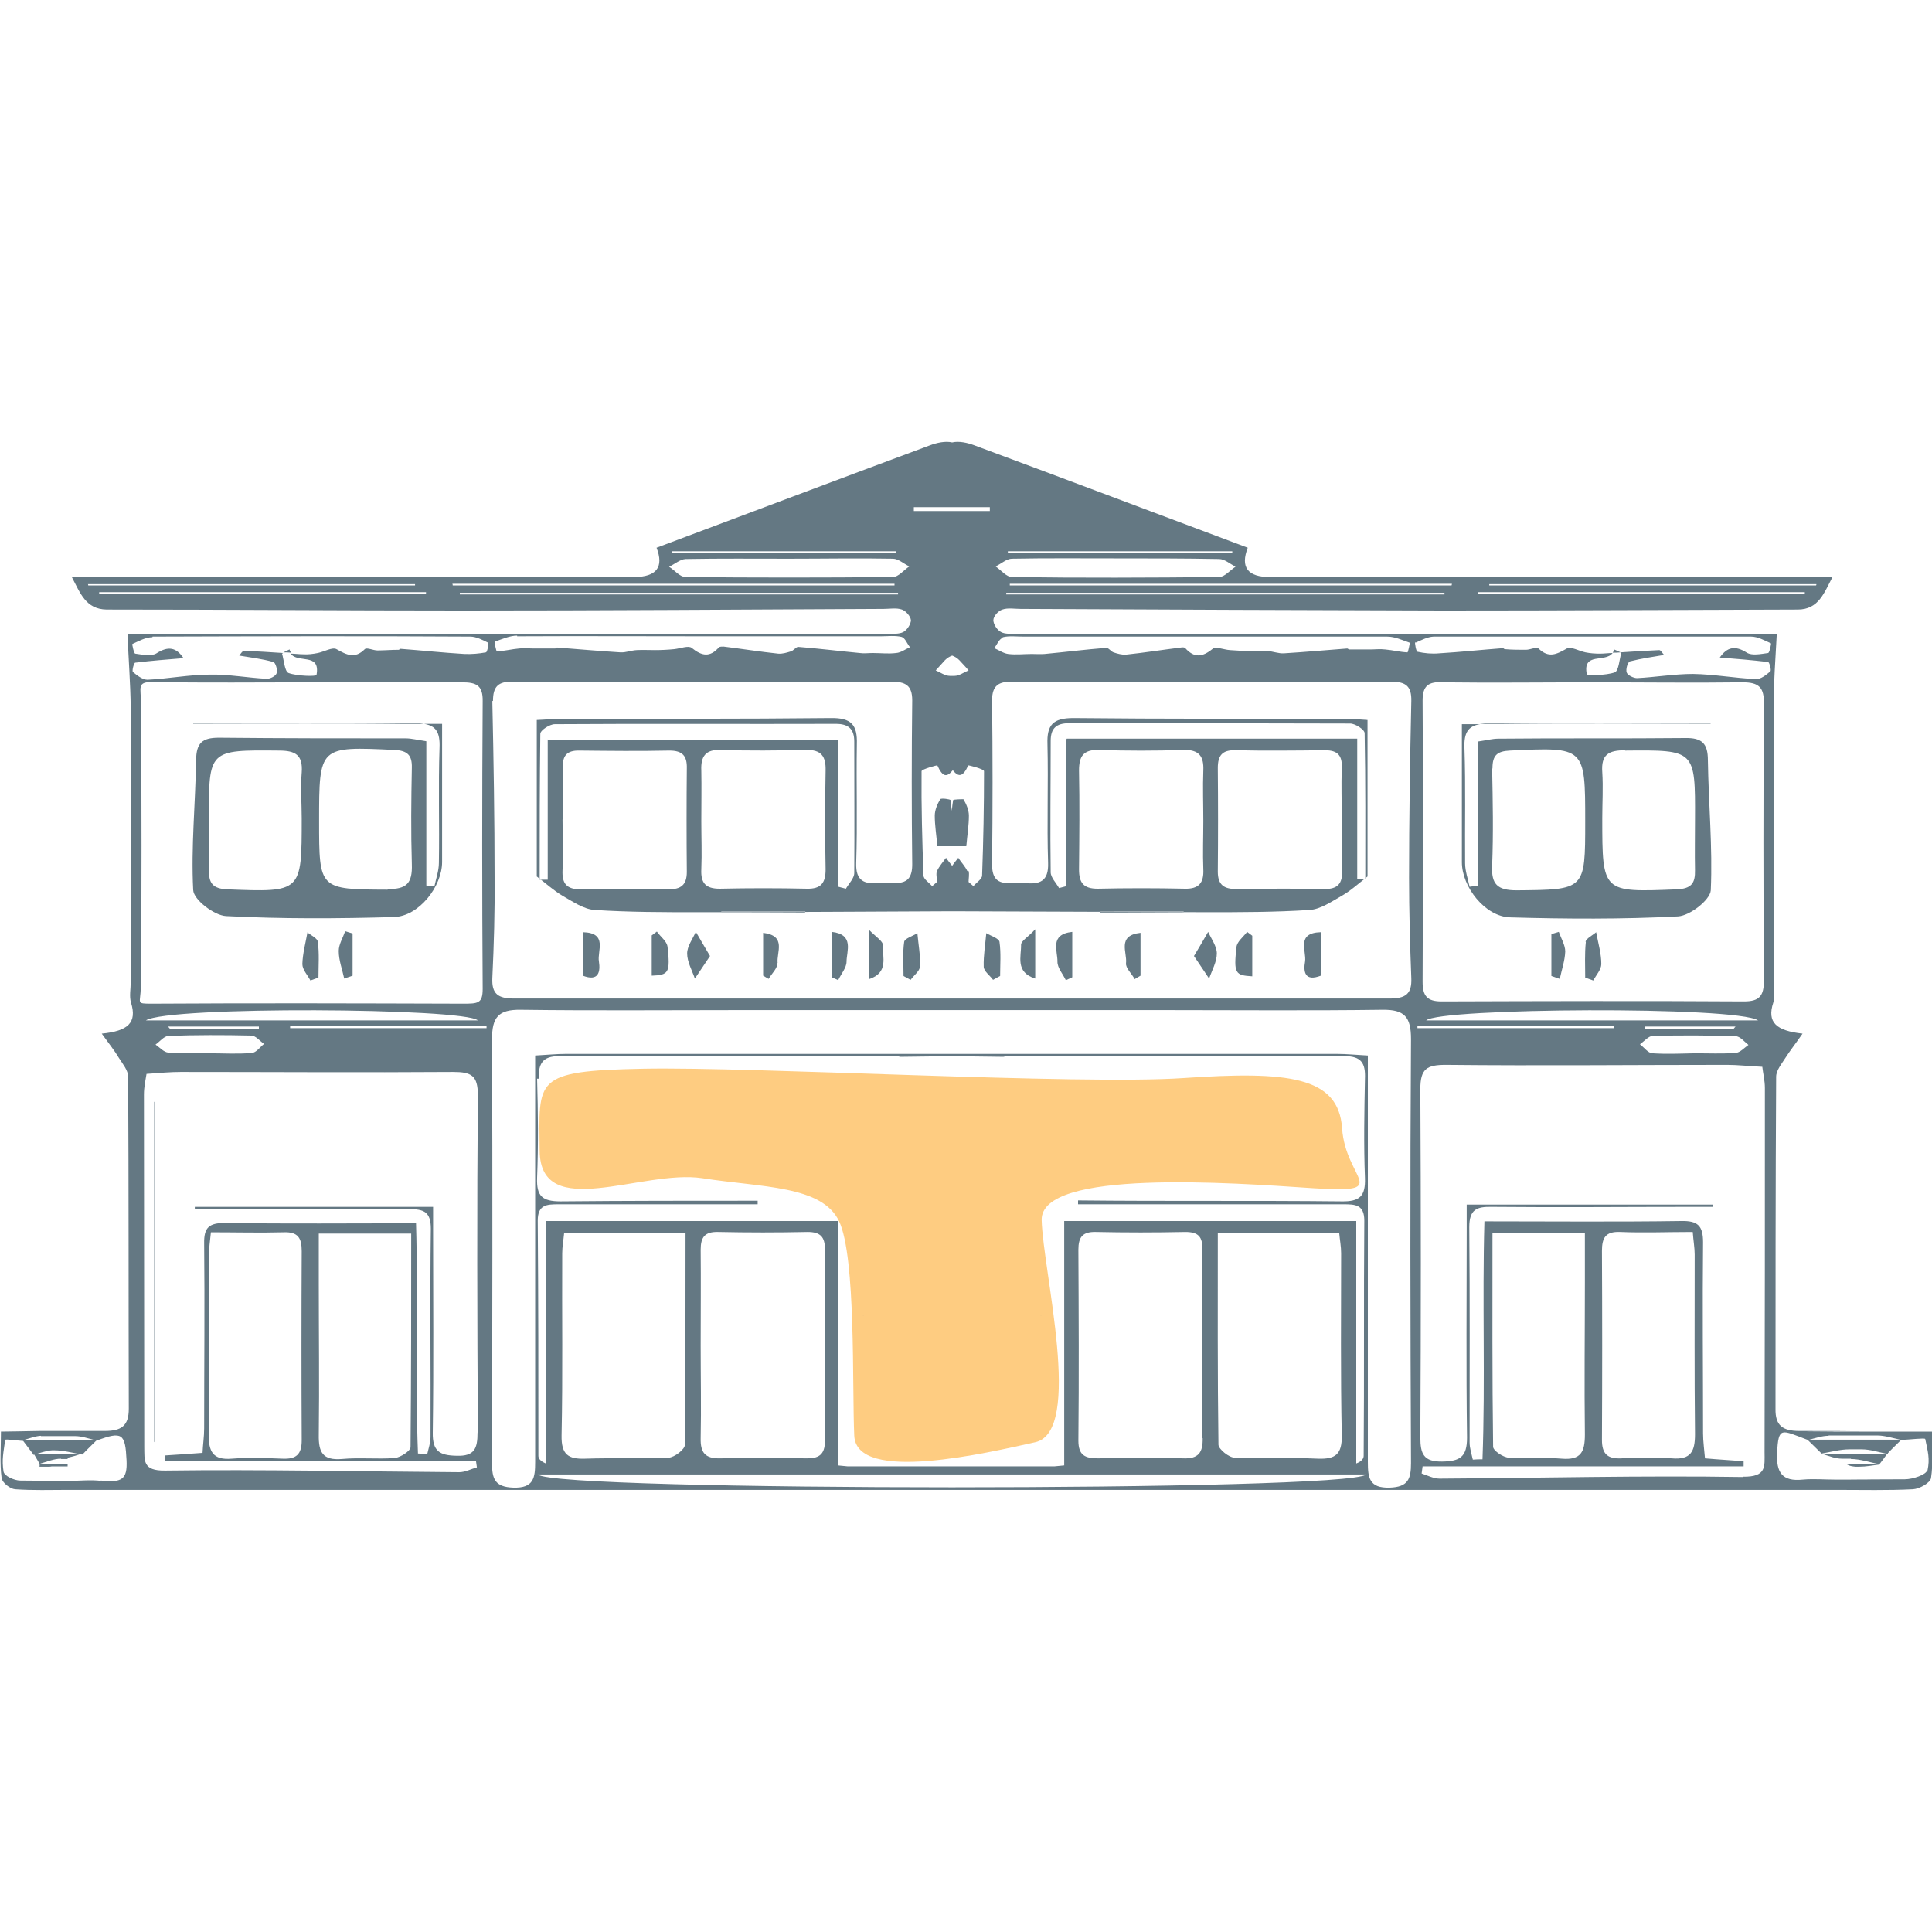 <?xml version="1.0" encoding="UTF-8"?>
<svg id="Layer_1" data-name="Layer 1" xmlns="http://www.w3.org/2000/svg" viewBox="0 0 60 60">
  <defs>
    <style>
      .cls-1 {
        fill: #647883;
      }

      .cls-1, .cls-2 {
        stroke-width: 0px;
      }

      .cls-2 {
        fill: #fecc81;
      }
    </style>
  </defs>
  <path class="cls-2" d="m41.68,35.04c-.11-1.62-1.69-1.78-4.93-1.56s-13.4-.36-16.8-.29c-3.4.07-3.21.32-3.19,2.55s3.19.57,5.05.85c1.85.29,3.72.22,4.25,1.34s.4,5.17.47,6.66c.07,1.49,4.13.53,5.62.2,1.5-.33.24-5.31.2-6.9-.04-1.59,5.9-1.16,8.42-.99,2.52.16,1.02-.24.91-1.86Z"/>
  <g>
    <path class="cls-1" d="m32.31,40.85h.03s-.01-.01-.02-.02c0,0,0,.01,0,.02Z"/>
    <path class="cls-1" d="m59.99,44.46c-.84,0-1.55,0-2.27,0-4.66,0,2.82-.02-1.84-.02-.51,0-.75-.16-.74-.69,0-3.44,0-6.88.02-10.31,0-.2.17-.4.29-.59.14-.22.3-.42.53-.75-.82-.09-1.11-.35-.91-.96.06-.2.01-.43.01-.64,0-2.84,0-5.68,0-8.52,0-.76.06-1.52.1-2.3-3.87,0-7.83,0-11.78,0-3.94,0-7.88,0-11.82,0-.17,0-.36.02-.49-.05-.12-.06-.24-.24-.24-.37,0-.12.15-.29.28-.33.17-.06.38-.02.57-.02,4.37.02,8.73.04,13.1.05,3.67,0,7.35-.02,11.03-.03.65,0,.82-.52,1.08-1.01h-1c-5.49,0-10.98,0-16.47,0q-1.04,0-.69-.91c-2.83-1.06-5.66-2.13-8.49-3.18-.21-.08-.48-.14-.69-.09-.21-.05-.48.01-.69.09-2.83,1.05-5.66,2.12-8.49,3.18q.35.9-.69.91c-5.49,0-10.98,0-16.47,0h-1c.26.49.43,1,1.08,1.01,3.68,0,7.35.03,11.03.03,4.37,0,8.73-.03,13.1-.05.19,0,.4-.04.57.02.12.04.27.21.28.33,0,.12-.12.31-.24.37-.14.07-.33.05-.49.05-3.94,0-7.88,0-11.82,0-3.95,0-7.91,0-11.78,0,.03.77.09,1.53.1,2.3.01,2.84,0,5.68,0,8.52,0,.21-.05.45.01.64.19.62-.09.88-.91.96.23.32.4.53.53.75.12.19.29.39.29.59.02,3.44.01,6.88.02,10.31,0,.53-.23.69-.74.69-.93,0-1.18,0-2.02,0h0c-.69.01-.9.02-1.21.02,0,.51-.04.98.02,1.44.02.15.27.34.42.35.55.04,1.1.02,1.64.02h0c10.5,0,18.77,0,27.42,0h.1c9.85,0,14.85,0,27.42,0,.79,0,1.58.02,2.36-.02.2-.01.54-.2.56-.35.07-.45.03-.93.03-1.44Zm-28.74-26v-.05h13.61s0,.04,0,.05h-13.61Zm25.16-.32s0,.03-.01.04h-10.15s0-.03,0-.04h10.16Zm-10.51.25h10.15s0,.04,0,.06h-10.15v-.06Zm-.81-.26s0,.03-.01.05h-13.72s0-.03,0-.05h13.73Zm-6.82-1.01s0,.04,0,.06h-6.97s0-.04,0-.06h6.97Zm-6.85.23c1.07-.02,2.14-.01,3.22-.01h0c1.07,0,2.15,0,3.22.02.17,0,.34.15.51.24-.17.11-.34.32-.51.32-2.14.02-4.29.03-6.43,0-.17,0-.34-.21-.51-.33.17-.08.34-.24.51-.24Zm-10.56-.23h6.97s0,.04,0,.06h-6.97s0-.04,0-.06Zm-18.13,1.02h10.16s0,.03,0,.04H2.74s0-.03-.01-.04Zm10.51.31H3.08s0-.04,0-.06h10.15v.06Zm.81-.32h13.73s0,.03,0,.05h-13.72s0-.03-.01-.05Zm13.84.33h-13.61s0-.04,0-.05h13.61v.05Zm-.17-.54c-2.14.02-4.29.02-6.43,0-.17,0-.34-.21-.51-.32.17-.08.34-.23.51-.24,1.07-.02,2.14-.01,3.22-.01h0c1.07,0,2.15-.02,3.22,0,.17,0,.34.16.51.24-.17.11-.34.33-.51.33ZM1.27,44.6c.37,0,.33,0,1.06,0,.2,0,.4.07.6.12-1.06,0-1.15,0-1.71,0h0c-.14,0-.3,0-.48,0,.18-.05.36-.12.53-.13Zm1.87,1.39c-.33-.04-.67,0-1,0h-.04c-.23,0-.65,0-1.47-.01-.18,0-.5-.14-.52-.28-.06-.38,0-.59.05-.98,0-.04.36.02.56.03.1.14.21.27.31.41v.02h.01s0,0,0,0c.19-.05.39-.13.58-.14.02,0,.04,0,.06,0,.29,0,.57.08.86.13,0,0-.02,0-.03,0h.07v-.02c.13-.14.27-.27.41-.41,0,0,0,0,.01,0,.8-.3.89-.22.93.61.03.6-.15.7-.8.63Zm40.82-26.03c.18-.08.37-.18.56-.19,3.29,0,6.57,0,9.86,0,.21,0,.42.12.62.21.01,0-.04.29-.09.3-.22.03-.5.09-.66-.01-.36-.23-.61-.18-.84.15.5.04,1,.08,1.5.14.04,0,.11.26.07.29-.13.11-.3.25-.45.24-.65-.03-1.3-.15-1.95-.16-.58,0-1.16.1-1.74.13-.11,0-.29-.09-.32-.17-.04-.1.03-.33.1-.35.35-.09.71-.14,1.06-.2-.05-.05-.1-.15-.15-.15-.4.02-.81.04-1.21.07.01,0,.02.01.03.02-.06.21-.08.55-.2.6-.27.1-.86.1-.87.06-.14-.7.58-.35.8-.66-.13,0-.26.02-.39.02-.15,0-.3-.01-.45-.04-.2-.04-.45-.19-.58-.12-.32.18-.56.31-.88,0-.06-.06-.26.04-.39.04-.22,0-.44,0-.66-.02-.02,0-.04-.04-.06-.03-.66.05-1.32.12-1.98.16-.22.02-.45,0-.67-.05-.04,0-.09-.29-.07-.3Zm.84,1.23c1.56.02,3.13,0,4.69,0h0c1.54,0,3.08.02,4.63,0,.51,0,.67.16.66.68-.02,2.86-.02,5.72,0,8.58,0,.48-.14.65-.62.65-3.13-.02-6.26-.01-9.39,0-.44,0-.59-.16-.59-.61.01-2.91.02-5.82,0-8.73,0-.49.2-.58.61-.58Zm6.53,10.98c.86-.02,1.71-.02,2.57.01.14,0,.27.17.4.27-.13.09-.26.24-.4.25-.42.03-.84.01-1.26.01h0c-.44.01-.89.03-1.33,0-.13-.01-.25-.18-.38-.28.13-.09.27-.26.4-.26Zm-.24-.22s0-.04,0-.07h2.81s-.04.04-.06.07h-2.76Zm-6.8-.26c.41-.39,9.63-.45,10.31,0h-10.31Zm5.83.17v.07h-6.1v-.07h6.1Zm-18.98-12.07c.2-.05.42-.02.64-.02,1.84,0,3.67,0,5.51,0,1.93,0,3.86,0,5.79,0,.24,0,.47.11.7.19.01,0-.05.3-.07.3-.23-.01-.46-.07-.69-.09-.16-.02-.32,0-.47,0-.22,0-.43,0-.65,0-.02,0-.04-.03-.06-.03-.66.05-1.31.11-1.97.15-.16.01-.33-.06-.5-.07-.19-.01-.38,0-.57,0-.2,0-.4-.02-.6-.03-.18-.01-.44-.12-.54-.04-.32.26-.57.29-.85-.02-.02-.03-.09-.03-.14-.02-.57.07-1.13.16-1.7.22-.13.01-.27-.03-.39-.07-.08-.03-.16-.15-.23-.14-.64.05-1.27.13-1.91.19-.13.01-.27,0-.4,0-.24,0-.49.03-.73,0-.15-.02-.29-.12-.43-.18.08-.11.15-.29.26-.32Zm-2.74-4.04h2.34s0,.08,0,.12h-2.36s0-.08,0-.12Zm1.64,11.3c-.07-.15-.19-.27-.28-.41-.06.08-.13.16-.19.25-.06-.08-.13-.16-.19-.25-.1.14-.21.26-.28.41-.04.09,0,.22,0,.34-.05.04-.1.09-.15.13-.1-.11-.27-.22-.27-.33-.04-1.08-.07-2.16-.06-3.24,0-.06.48-.19.49-.18.17.38.3.37.48.15.17.21.31.23.48-.15,0-.01.49.11.49.18,0,1.08-.02,2.16-.06,3.24,0,.11-.18.22-.27.33-.05-.04-.1-.09-.15-.13,0-.11.03-.24,0-.34Zm-.98-6.23c.1-.11.19-.21.29-.32.07-.07.14-.11.22-.14.08.03.15.07.22.14.1.11.2.21.29.32-.15.06-.29.17-.44.17-.02,0-.05,0-.07,0s-.05,0-.07,0c-.15,0-.3-.11-.44-.17Zm-13-1.06c1.93-.01,3.86,0,5.79,0,1.84,0,3.67,0,5.51,0,.21,0,.44-.03.64.02.11.03.17.21.26.32-.14.06-.28.17-.43.18-.24.03-.48,0-.73,0-.13,0-.27.02-.4,0-.64-.06-1.27-.14-1.91-.19-.07,0-.15.12-.23.14-.13.04-.26.08-.39.07-.57-.06-1.13-.15-1.7-.22-.05,0-.11,0-.14.02-.28.32-.53.28-.85.02-.1-.08-.35.02-.54.04-.2.02-.4.03-.6.03-.19,0-.38-.01-.57,0-.17.01-.34.08-.5.07-.66-.04-1.31-.1-1.97-.15-.02,0-.04.03-.06.03-.22,0-.43,0-.65,0-.16,0-.32-.02-.47,0-.23.02-.46.08-.69.09-.02,0-.08-.3-.07-.3.23-.08.47-.19.7-.19Zm-.75,2.01c0-.45.16-.61.62-.6,3.92.01,7.83.01,11.75,0,.44,0,.65.11.65.58-.02,1.69-.02,3.38,0,5.08.01.8-.58.54-1,.59-.48.05-.76-.05-.74-.62.04-1.23,0-2.46.02-3.69.02-.59-.16-.82-.81-.81-2.79.03-5.59.02-8.38.02-.23,0-.46.03-.75.04v4.86c.29.22.53.44.8.6.32.18.66.42,1,.44,1.07.07,2.15.07,3.22.07,2.63,0,5.26-.02,7.88-.03,2.63.01,5.26.02,7.88.03,1.07,0,2.15,0,3.22-.07.34-.02.68-.26,1-.44.28-.16.52-.38.8-.6v-4.86c-.28-.02-.52-.04-.75-.04-2.79,0-5.59.01-8.38-.02-.65,0-.83.22-.81.81.03,1.23-.02,2.46.02,3.69.02.57-.26.68-.74.62-.42-.05-1.01.22-1-.59.02-1.69.02-3.38,0-5.08,0-.47.21-.59.65-.58,3.92,0,7.83.01,11.75,0,.46,0,.63.15.62.6-.04,1.83-.07,3.66-.07,5.49,0,1.04.03,2.08.07,3.12.02.49-.18.63-.67.63-4.52,0-9.03,0-13.55,0h-.1c-4.52,0-9.03,0-13.55,0-.49,0-.69-.14-.67-.63.05-1.04.08-2.08.07-3.12,0-1.83-.03-3.66-.07-5.49Zm1.7,1.19v4.36c-.08,0-.17,0-.25,0,0-1.51,0-3.02.02-4.53,0-.11.29-.3.45-.3,2.91-.02,5.82,0,8.73-.01.39,0,.57.16.57.55,0,1.36.01,2.72,0,4.08,0,.17-.17.33-.26.49-.08-.02-.15-.04-.23-.06v-4.56h-9.02Zm5.34,4.64c-.44,0-.59-.18-.57-.6.02-.5,0-1,0-1.5h0c0-.52.01-1.05,0-1.57-.02-.44.13-.66.61-.64.88.03,1.76.02,2.64,0,.48-.01.62.2.61.64-.02,1.02-.02,2.05,0,3.07,0,.42-.14.61-.58.6-.9-.02-1.81-.02-2.71,0Zm2.66.71s0,.02-.01.03h-2.6v-.03h2.62Zm-7.53-2.87c0-.52.02-1.05,0-1.57-.02-.39.11-.57.52-.56.93.01,1.86.02,2.79,0,.41,0,.55.17.54.55-.01,1.07-.01,2.14,0,3.22,0,.41-.19.54-.57.54-.91-.01-1.81-.02-2.72,0-.44,0-.59-.17-.57-.6.03-.52,0-1.05,0-1.57Zm15.64-2.48v4.56c-.08.02-.15.04-.23.06-.09-.16-.26-.33-.26-.49-.02-1.36,0-2.72,0-4.08,0-.39.17-.55.57-.55,2.91,0,5.82,0,8.73.01.16,0,.45.19.45.3.03,1.51.02,3.02.02,4.53-.08,0-.17,0-.25,0v-4.36h-9.02Zm8.56,2.48c0,.52-.02,1.05,0,1.57.02.43-.13.61-.57.6-.91-.02-1.81-.01-2.72,0-.38,0-.57-.13-.57-.54.01-1.07.01-2.14,0-3.22,0-.39.14-.56.54-.55.93.02,1.86.01,2.79,0,.41,0,.54.18.52.56-.02.52,0,1.05,0,1.57Zm-7.59,2.16c-.44,0-.58-.18-.58-.6.01-1.02.02-2.05,0-3.07,0-.44.13-.65.61-.64.88.03,1.76.03,2.64,0,.48-.01.63.2.61.64-.02.52,0,1.05,0,1.57h0c0,.5-.02,1,0,1.5.02.42-.14.61-.57.6-.9-.02-1.81-.02-2.71,0Zm2.67.71v.03h-2.6s0-.02-.01-.03h2.62ZM4.74,19.77c3.29-.01,6.57-.02,9.86,0,.19,0,.38.1.56.19.02.01-.02.29-.07.3-.22.04-.44.06-.67.05-.66-.04-1.32-.11-1.98-.16-.02,0-.04.03-.06.03-.22,0-.44.02-.66.02-.13,0-.33-.1-.39-.04-.31.31-.56.18-.88,0-.13-.07-.38.08-.58.12-.15.03-.3.05-.45.04-.13,0-.26-.02-.39-.02.21.31.93-.04.8.66,0,.05-.6.04-.87-.06-.12-.05-.14-.39-.2-.6.01,0,.02-.01.03-.02-.4-.03-.81-.05-1.21-.07-.05,0-.1.09-.15.15.35.06.71.1,1.06.2.07.02.14.26.1.35-.03.09-.21.18-.32.17-.58-.03-1.16-.14-1.74-.13-.65,0-1.3.13-1.95.16-.15,0-.32-.13-.45-.24-.04-.03.03-.29.07-.29.5-.06,1-.1,1.5-.14-.23-.34-.48-.38-.84-.15-.16.1-.44.04-.66.01-.04,0-.1-.29-.09-.3.2-.09.41-.21.62-.21Zm-.36,10.88c.02-2.93.02-5.85,0-8.78,0-.53-.15-.7.39-.69,1.62.03,3.24.01,4.86.01h0c1.65,0,3.08,0,4.72,0,.44,0,.65.09.64.59-.02,2.98-.02,5.95,0,8.93,0,.46-.15.46-.62.46-3.29-.01-6.37-.02-9.66,0-.51,0-.34-.01-.34-.5Zm.85,2.04c-.14-.01-.27-.16-.4-.25.13-.09.26-.26.4-.27.85-.03,1.71-.03,2.57-.01.14,0,.27.17.4.26-.13.1-.24.27-.38.28-.44.04-.89.01-1.33.01h0c-.42-.01-.84.01-1.26-.02Zm0-.81h2.81s0,.04,0,.07h-2.76s-.04-.04-.06-.07Zm-.7-.19c.68-.45,9.9-.39,10.31,0H4.53Zm4.48.17h6.1v.07h-6.1v-.07Zm5.82,12.63c0,.49-.09.74-.65.72-.53-.01-.75-.14-.74-.72.03-2.09.01-4.18.01-6.27v-.74h-7.4s0,.05,0,.07h.64c2,0,4,.01,6.01,0,.46,0,.68.08.68.61-.03,2.16,0,4.32-.01,6.47,0,.17-.06.35-.1.52-.1,0-.19,0-.29-.01-.09-2.36.01-4.73-.06-7.15-2.02,0-3.98.02-5.93-.01-.5,0-.66.14-.65.64.02,1.91,0,3.83,0,5.74,0,.26-.04.51-.05.76-.44.03-.8.06-1.16.08,0,.05,0,.11,0,.16h9.65c.01.07.02.14.03.21-.18.05-.36.15-.55.15-3.04-.02-6.09-.09-9.13-.05-.71.01-.64-.31-.65-.74,0-3.65-.01-7.3-.01-10.94,0-.23.05-.46.08-.64.42-.03.74-.06,1.06-.06,2.82,0,5.64.02,8.46,0,.57,0,.77.11.77.72-.03,3.49-.02,6.98,0,10.48Zm-4.93-4.66c0-.49,0-.99,0-1.52h2.87c0,2.25,0,4.44-.02,6.63,0,.12-.31.32-.49.34-.55.04-1.1-.02-1.64.03-.6.05-.73-.21-.72-.75.02-1.57,0-3.15,0-4.73Zm-3.41-.86c0-.21.03-.42.06-.7.78,0,1.52.02,2.25,0,.46-.02.57.18.57.59-.01,1.96-.01,3.91,0,5.87,0,.44-.17.59-.6.57-.52-.02-1.05-.04-1.57,0-.59.05-.72-.22-.72-.75.02-1.86,0-3.72.01-5.58Zm23.07,7.22c-6.27,0-12.6-.13-12.86-.4h25.73c-.27.27-6.6.4-12.86.4Zm-12.83-12.69c-.01-.47.12-.7.63-.7,3.46.01,6.92.01,10.37,0,.09,0,.16,0,.23.02l1.6-.02,1.6.02c.07-.02.14-.02.23-.02,3.46,0,6.92,0,10.37,0,.52,0,.65.22.63.7-.02,1.02-.04,2.05,0,3.08.02.57-.16.74-.73.73-2.73-.03-5.45,0-8.18-.03v.12c.94,0,1.71,0,2.24,0h.29c1.9,0,3.81,0,5.71,0,.37,0,.65.01.65.51-.02,2.43,0,4.87-.02,7.3,0,.08-.05.17-.23.24v-7.53h-9.07v7.59c-.1.01-.21.02-.31.03h-6.41c-.1-.01-.21-.02-.31-.03v-7.59h-9.07v7.53c-.18-.08-.23-.16-.23-.24,0-2.43,0-4.87-.02-7.3,0-.5.28-.51.65-.51,1.9,0,3.81,0,5.71,0h.29c.05,0,.13,0,.18,0v-.11c-2.04,0-4.08,0-6.12.02-.57,0-.75-.16-.73-.73.04-1.02.03-2.05,0-3.08Zm24.94,11.08c.01.59-.2.74-.74.72-.86-.04-1.72.01-2.58-.03-.18,0-.5-.26-.51-.4-.03-2.17-.02-4.33-.02-6.58h3.77c.02.22.06.42.06.63,0,1.89-.02,3.77.02,5.66Zm-4.32.08c.01.45-.13.65-.61.63-.88-.03-1.76-.02-2.64,0-.4,0-.61-.09-.61-.55.02-1.98.01-3.95,0-5.93,0-.39.13-.56.54-.55.93.02,1.86.02,2.78,0,.41,0,.54.15.53.55-.02,1,0,2,0,3,0,.95-.01,1.9,0,2.86Zm-15.59-5.85c0-.39.13-.56.54-.55.93.02,1.86.02,2.78,0,.41,0,.54.16.54.55,0,1.98-.02,3.95,0,5.93,0,.46-.21.56-.61.55-.88-.02-1.76-.02-2.64,0-.48.01-.62-.18-.61-.63.02-.95,0-1.9,0-2.86,0-1,.01-2,0-3Zm-4.3.11c0-.2.04-.41.06-.63h3.77c0,2.24,0,4.41-.02,6.58,0,.14-.32.39-.51.4-.86.04-1.72,0-2.58.03-.54.02-.75-.13-.74-.72.04-1.89.01-3.77.02-5.66Zm26.36,6.52c0,.49-.09.74-.66.76-.64.02-.68-.31-.68-.8,0-3.91,0-7.83,0-11.74v-.88c-.38-.02-.66-.05-.94-.05-3.98,0-7.96,0-11.94,0h-.1c-3.98,0-7.96,0-11.94,0-.28,0-.56.03-.94.05v.88c0,3.91,0,7.83,0,11.74,0,.49-.04.82-.68.8-.57-.02-.66-.27-.66-.76.01-4.39.02-8.78,0-13.17,0-.68.2-.92.89-.91,2.24.03,4.49.01,6.73.01,2.2,0,4.4,0,6.6,0h.1c2.2,0,4.4,0,6.6,0,2.24,0,4.49.02,6.73-.01.69-.01.89.22.89.91-.03,4.39-.02,8.78,0,13.17Zm10.32.43c-3.14-.05-6.29.03-9.43.05-.19,0-.38-.1-.56-.16.01-.07.02-.15.03-.22h9.97c0-.05,0-.11,0-.16-.37-.03-.75-.05-1.2-.09-.02-.25-.06-.52-.06-.78,0-1.98-.02-3.95,0-5.93,0-.51-.16-.67-.67-.66-2.02.03-4.03.01-6.12.01-.07,2.5.03,4.95-.06,7.39-.1,0-.2,0-.3.01-.04-.18-.1-.36-.1-.53,0-2.23.01-4.46-.01-6.69,0-.55.23-.64.7-.63,2.07.02,4.14,0,6.2,0h.66s0-.05,0-.07h-7.64v.76c0,2.16-.02,4.32.01,6.48,0,.6-.22.73-.77.74-.58.01-.68-.24-.68-.75.02-3.61.02-7.22,0-10.82,0-.63.2-.75.79-.75,2.91.03,5.83,0,8.74,0,.33,0,.66.04,1.09.06.02.19.08.42.08.66,0,3.77,0,7.54-.01,11.31,0,.44.07.77-.67.76Zm-4.92-6.05c0,1.58-.02,3.15,0,4.73,0,.54-.12.8-.72.75-.54-.05-1.1.02-1.64-.03-.18-.01-.49-.22-.49-.34-.03-2.19-.02-4.38-.02-6.63h2.87c0,.53,0,1.02,0,1.52Zm3.42,4.72c0,.54-.13.8-.72.75-.52-.04-1.05-.03-1.57,0-.43.02-.6-.14-.6-.57.01-1.96.01-3.91,0-5.87,0-.41.11-.61.57-.59.73.03,1.47,0,2.25,0,.02.28.06.49.06.7,0,1.86-.01,3.72.01,5.58Zm5.64.04s0,0,0,0c0,0-.02,0-.04,0,.01,0,.02,0,.03,0Zm-1.49,0c1.05,0,1.45,0,1.5,0,.24,0,.48.08.72.13-4.95,0,2.08,0-2.82,0,.2-.05.4-.12.6-.12Zm3.06,1.08c-.03.14-.45.28-.69.28-2.82.01-1.39.01-.74.01-.25,0-.69,0-1.43,0-.33,0-.67-.03-1,0-.65.07-.83-.23-.8-.83.04-.83.13-.71.93-.41,0,0,0,0,.01,0,.14.14.28.27.42.41v.02h.06s-.02,0-.03,0c.29-.05.57-.13.86-.13.14,0,.27,0,.38,0,.26,0,.52.09.78.14,0,0,0,0,0,0h.03v-.02c.13-.14.27-.27.41-.41.26-.01.74-.07.75-.03.08.39.15.6.07.98Z"/>
    <path class="cls-1" d="m50.09,20.27c.08,0,.16,0,.24-.01-.07-.03-.13-.06-.2-.09-.01.04-.03.08-.05.11Z"/>
    <path class="cls-1" d="m38.89,30.31v-1.25c-.05-.04-.11-.08-.16-.12-.12.16-.31.3-.33.47-.09.82-.04.88.49.91Z"/>
    <path class="cls-1" d="m31.06,30.31c0-.35.03-.71-.02-1.06-.02-.11-.26-.18-.41-.27-.03.35-.09.69-.08,1.04,0,.14.19.27.29.41.07-.04.14-.08.22-.12Z"/>
    <path class="cls-1" d="m32.15,30.4v-1.54c-.22.24-.44.36-.44.48.01.36-.19.85.44,1.05Z"/>
    <path class="cls-1" d="m37.79,29.61c0-.22-.17-.45-.27-.67-.13.23-.26.45-.44.75.18.27.33.49.47.7.09-.26.24-.52.24-.78Z"/>
    <path class="cls-1" d="m40.53,29.86c-.06.33,0,.63.49.44v-1.35c-.78.02-.44.59-.49.91Z"/>
    <path class="cls-1" d="m33.1,30.44c.07-.03.14-.06.2-.09v-1.41c-.72.08-.45.59-.46.93,0,.19.17.38.26.57Z"/>
    <path class="cls-1" d="m35.25,30.4c.06-.03.11-.07.17-.1v-1.33c-.74.08-.41.61-.45.94-.02.15.18.33.27.5Z"/>
    <path class="cls-1" d="m46.9,28.49c1.74.05,3.48.06,5.21-.03.37-.02,1-.51,1.02-.81.06-1.34-.07-2.69-.09-4.04,0-.53-.19-.7-.71-.69-1.93.02-3.86,0-5.8.02-.18,0-.36.05-.64.09v4.48c-.08,0-.17.02-.25.03-.05-.24-.14-.49-.14-.73-.01-1.19.02-2.39-.02-3.58-.02-.48.12-.68.48-.74h-.56c0,1.48,0,2.89,0,4.29,0,.76.72,1.69,1.5,1.71Zm3.57-5.18c2.18-.02,2.18-.03,2.17,2.14,0,.52-.01,1.05,0,1.57.01.41-.11.58-.57.6-2.31.09-2.31.11-2.31-2.21,0-.48.03-.95,0-1.43-.04-.55.2-.68.71-.68Zm-4.12.55c0-.4.14-.53.54-.55,2.34-.11,2.34-.12,2.34,2.21,0,2.13,0,2.11-2.13,2.13-.6,0-.79-.19-.76-.77.04-1,.02-2,0-3Z"/>
    <path class="cls-1" d="m53.13,22.47c-2.3,0-4.59.02-6.89-.01-.11,0-.2.01-.29.02h7.17Z"/>
    <path class="cls-1" d="m48.18,29v1.31c.09.03.18.06.26.09.06-.28.16-.57.17-.85,0-.2-.13-.41-.2-.61-.08.02-.15.05-.23.07Z"/>
    <path class="cls-1" d="m49.25,29.25c-.04.37-.02.74-.02,1.11.08.03.17.06.25.09.09-.17.25-.34.25-.51,0-.33-.1-.66-.16-.99-.11.1-.31.19-.33.3Z"/>
    <path class="cls-1" d="m57.48,45.31c.3,0,.59.11.89.16.08-.1.16-.21.23-.31-4.68,0,2.64,0-1.99,0,.2.06.39.14.59.14,4.14,0-3.85,0,.28,0Z"/>
    <path class="cls-1" d="m57.36,45.48c.08.05.17.06.26.07.04,0,.08,0,.12,0,.21,0,.42-.04.64-.07h0s0,0,0,0h0c-.47,0-.79,0-1.01,0Z"/>
    <path class="cls-1" d="m57.63,45.55s-.01,0-.02,0c-3.78,0,4.05,0,.02,0Z"/>
    <path class="cls-1" d="m29.92,24.82s-.31,0-.32.03c-.02.11-.03.22-.04.33-.01-.11-.03-.22-.04-.33,0-.03-.29-.07-.32-.03-.09.15-.17.34-.17.51,0,.3.05.6.08.95h.9c.03-.35.08-.65.08-.95,0-.17-.08-.36-.17-.51Z"/>
    <path class="cls-1" d="m26.79,40.85h.03s0-.01,0-.02c0,0-.01.01-.02.02Z"/>
    <path class="cls-1" d="m8.99,20.17c-.06.03-.13.06-.19.09.08,0,.16,0,.24.01-.02-.03-.04-.06-.05-.11Z"/>
    <path class="cls-1" d="m20.73,29.4c-.02-.17-.22-.31-.33-.47-.05.04-.11.08-.16.12v1.25c.53-.02.58-.09.49-.91Z"/>
    <path class="cls-1" d="m28.28,30.43c.1-.14.28-.27.29-.41.02-.34-.05-.69-.08-1.04-.14.09-.39.16-.41.27-.05.34-.02.7-.02,1.06.07.04.14.08.22.12Z"/>
    <path class="cls-1" d="m27.42,29.35c0-.12-.21-.25-.44-.48v1.54c.63-.2.42-.69.44-1.05Z"/>
    <path class="cls-1" d="m22.05,29.69c-.18-.3-.31-.53-.44-.75-.1.22-.27.45-.27.67,0,.26.15.52.24.78.14-.21.29-.43.47-.7Z"/>
    <path class="cls-1" d="m18.6,29.86c-.06-.32.29-.89-.5-.91v1.35c.49.19.55-.12.5-.44Z"/>
    <path class="cls-1" d="m26.29,29.87c0-.33.25-.85-.46-.93v1.41c.07.03.14.06.2.09.09-.19.26-.39.26-.57Z"/>
    <path class="cls-1" d="m24.15,29.91c-.04-.33.29-.85-.45-.94v1.33c.06.03.11.07.17.1.1-.17.29-.34.27-.5Z"/>
    <path class="cls-1" d="m4.78,44.77s0,.01.01.02v-10.57h-.01v10.55Z"/>
    <path class="cls-1" d="m12.6,22.93c-1.93,0-3.86,0-5.8-.02-.53,0-.7.17-.71.69-.02,1.35-.16,2.7-.09,4.04.01.3.65.79,1.02.81,1.73.09,3.48.08,5.21.03.78-.02,1.5-.95,1.5-1.71,0-1.41,0-2.81,0-4.29h-.56c.36.06.5.25.48.74-.04,1.19,0,2.38-.02,3.58,0,.24-.09.49-.14.73l-.25-.03v-4.48c-.28-.04-.46-.09-.64-.09Zm-3.23,2.48c0,2.31,0,2.3-2.31,2.21-.45-.02-.58-.19-.57-.6.01-.52,0-1.05,0-1.57-.01-2.17-.01-2.16,2.17-2.14.51,0,.75.13.71.68-.04.47,0,.95,0,1.43Zm2.67,2.22c-2.13-.01-2.13,0-2.13-2.13,0-2.33,0-2.32,2.34-2.21.4.02.55.16.54.55-.02,1-.03,2,0,3,.02.59-.16.78-.76.77Z"/>
    <path class="cls-1" d="m6,22.47s0,0,0,.01h7.17c-.09-.01-.17-.03-.29-.02-2.29.03-4.59.01-6.89.01Z"/>
    <path class="cls-1" d="m10.52,29.54c0,.28.11.57.17.85.09-.03.18-.06.26-.09v-1.31c-.08-.02-.15-.05-.23-.07-.07.2-.2.41-.2.61Z"/>
    <path class="cls-1" d="m9.55,28.95c-.06.33-.15.66-.16.99,0,.17.16.34.25.51.08-.03.17-.06.25-.09,0-.37.03-.75-.02-1.11-.01-.11-.21-.2-.33-.3Z"/>
    <path class="cls-1" d="m1.22,45.55c.26,0-.09,0,.28,0,.04,0,.08,0,.11-.01.03,0,.06,0,.09,0,.15,0,.28,0,.4,0v-.07h-.87s0,0,0,0c0,0,0,0,0,0v.07Z"/>
    <path class="cls-1" d="m1.89,45.31c.08,0,.14,0,.21,0v-.04c.14-.03.28-.07.42-.12-.85,0-.82,0-1.3,0h0c-.06,0-.11,0-.17,0,.06.1.12.21.18.31.22-.06.44-.16.67-.16Z"/>
  </g>
</svg>